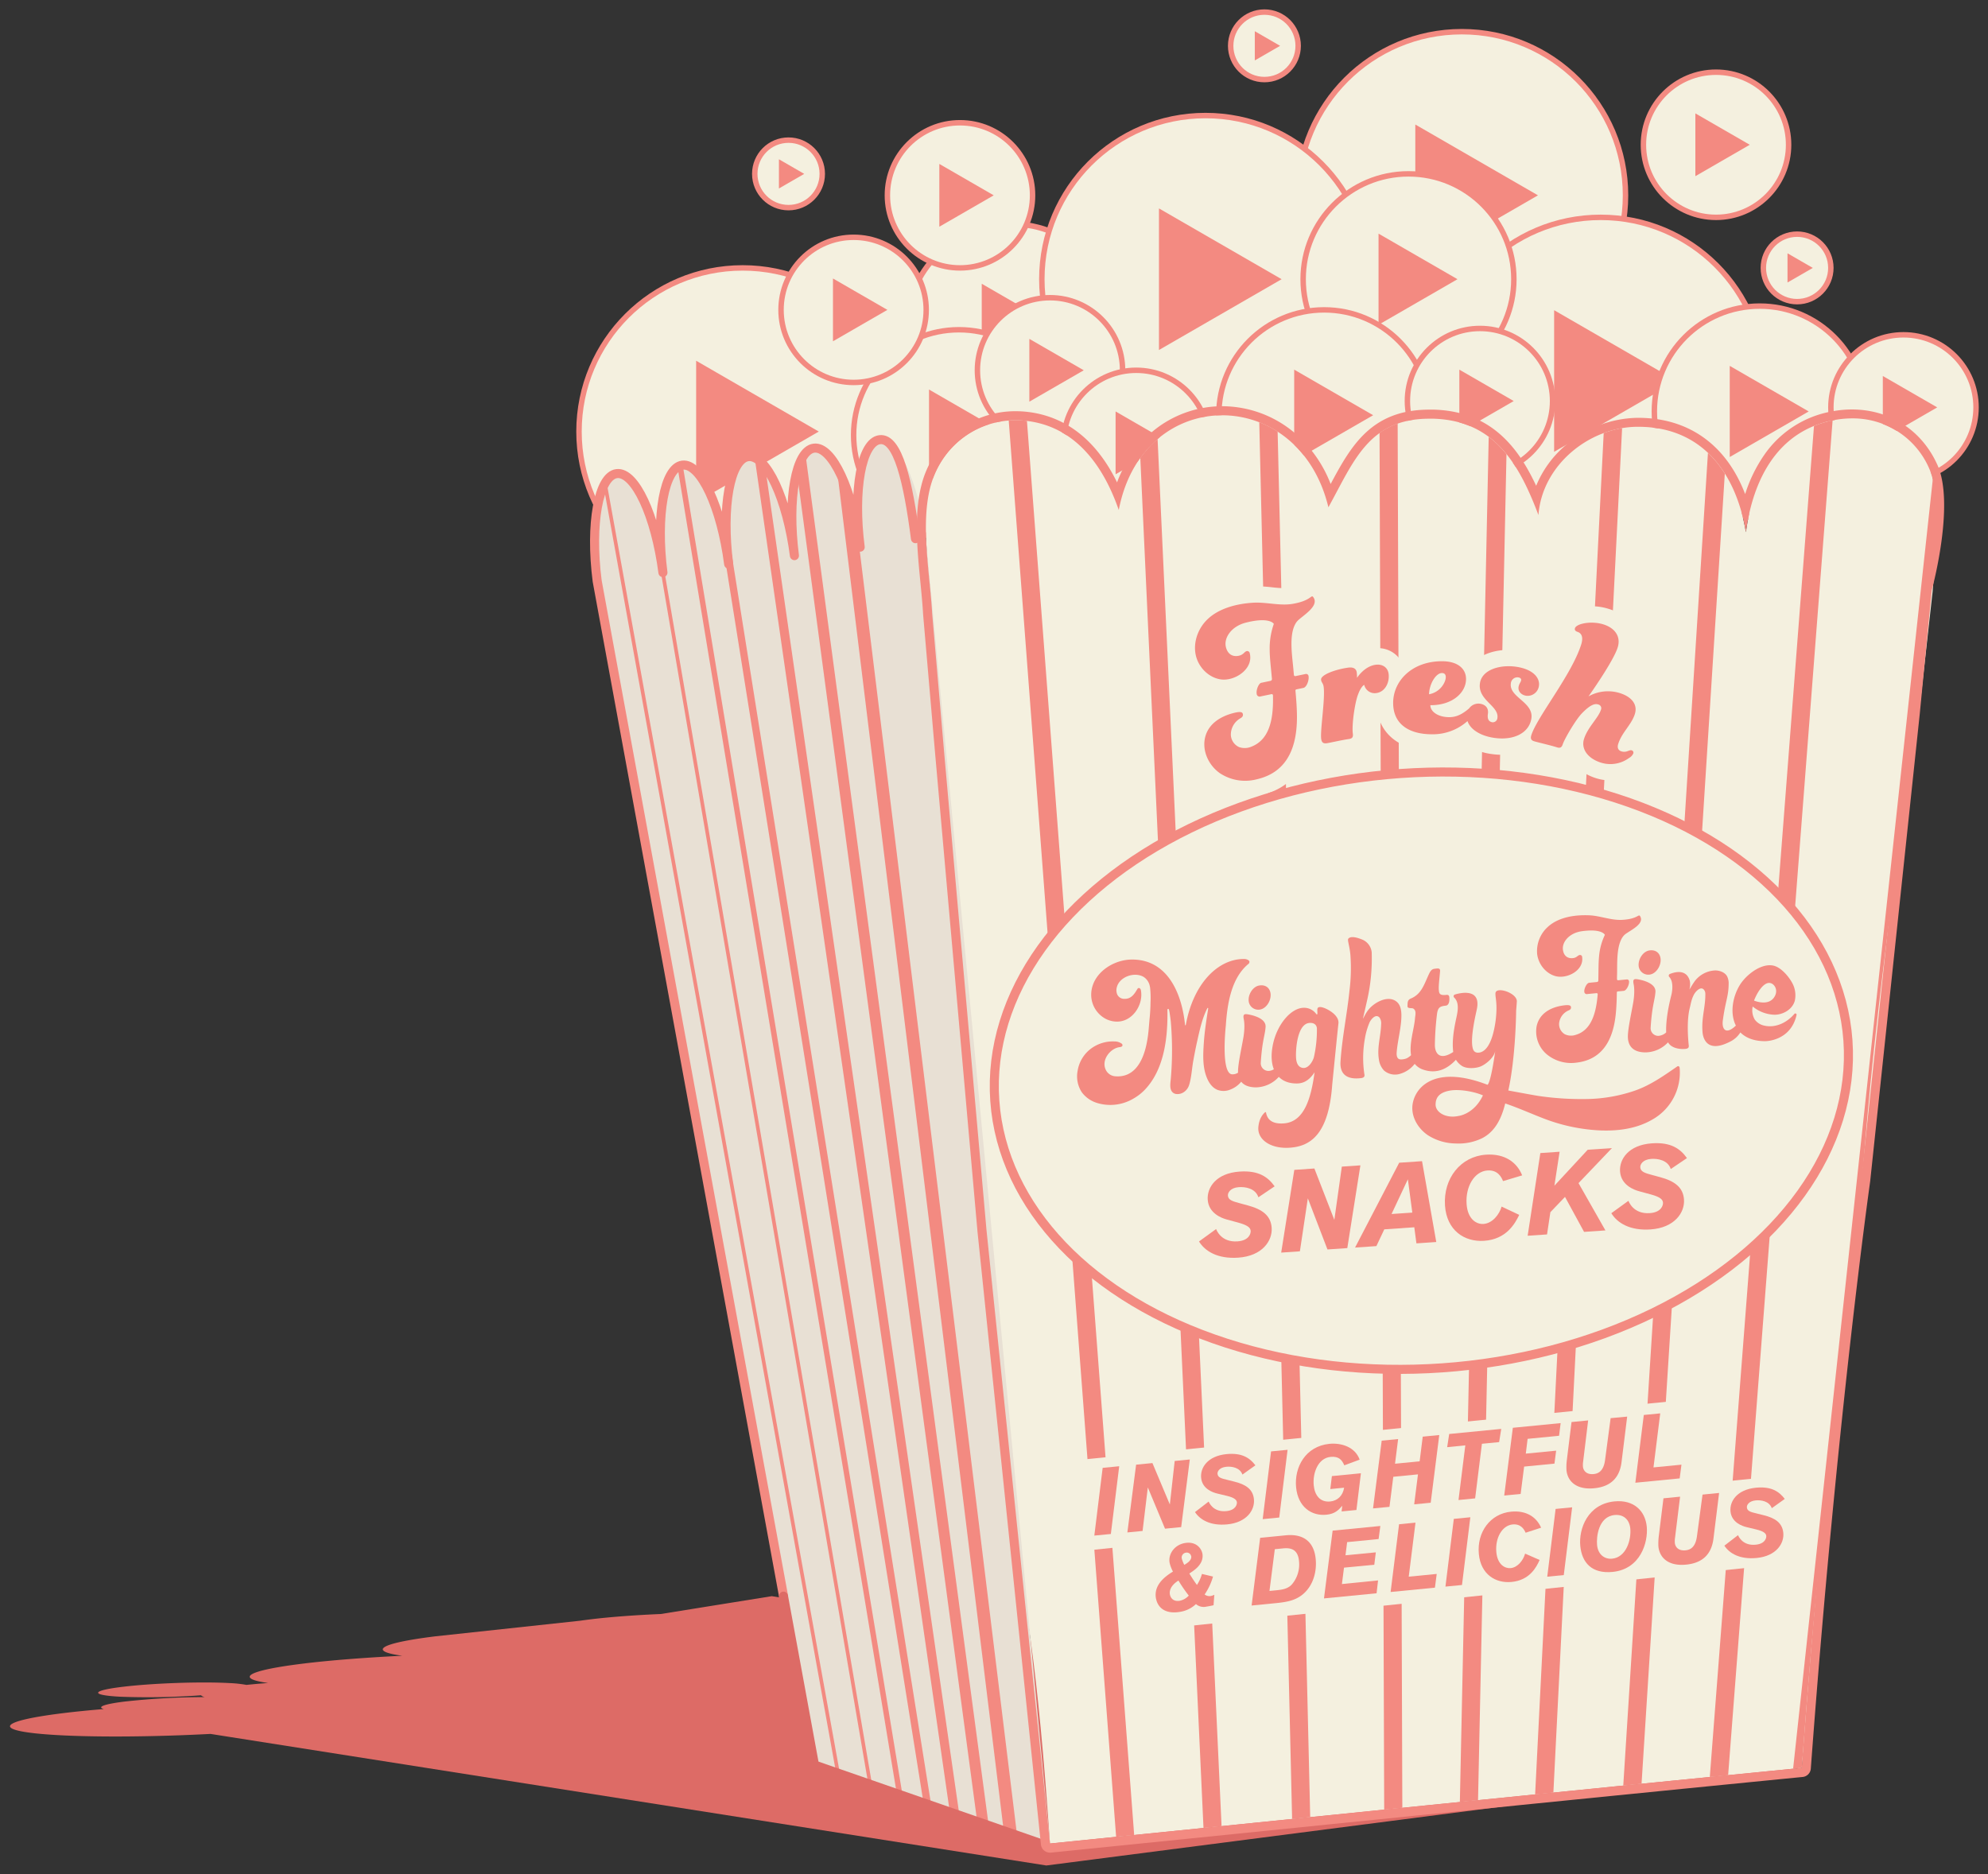 <svg xmlns="http://www.w3.org/2000/svg" xmlns:xlink="http://www.w3.org/1999/xlink" width="1096.06" height="1033.54" viewBox="0 0 1096.06 1033.54"><rect x="0" y="0" width="1096.06" height="1033.54" fill="#333333" stroke="none"/><defs><style>.a,.h,.j,.k,.l,.m,.n,.o,.p,.q{fill:none;}.b{fill:#dd6b66;}.c,.e,.r{fill:#f4f0df;}.c,.h,.j,.k,.l,.m,.n,.o,.p,.r{stroke:#f38a81;}.c,.h,.j,.k,.l,.m,.n,.o,.r{stroke-miterlimit:10;}.c,.n{stroke-width:3px;}.d{fill:#f38a81;}.f{fill:#e8e0d4;}.g{clip-path:url(#a);}.h{stroke-width:10px;}.i{clip-path:url(#b);}.j{stroke-width:7px;}.k{stroke-width:6px;}.l,.p,.q,.r{stroke-width:5px;}.m{stroke-width:4px;}.o{stroke-width:2px;}.p,.q{stroke-linecap:round;stroke-linejoin:round;}.q{stroke:#dd6b66;}</style><clipPath id="a"><path class="a" d="M616.76,281.21c-8.25-23.93-23.57-46-51-49.16-25-2.84-47,13-53,37.05-5.22,20.85,0,47.78,1.15,69.07q2.13,37.51,4.47,75c5.52,88.43,11.82,176.8,18.36,265.16,14.86,201,28.45,137.1,42.16,338.22,137.42-13.92,277.05-28.19,414.48-41.72,14.59-196.76,18.85-148.74,35-345.36,7-85,17.71-148.39,26.5-234.76,2.33-22.82,5.85-46.45,8.63-68.66,2.65-21.26,9.13-47.34.16-67.53-9.34-21-30.41-31.11-52.77-26.8-31.15,6-44.42,32.91-48.35,61.7-5.47-32.76-24.25-58.38-60-58.07-26.49.23-52.34,21.16-54.4,48.66-10.59-28-24.16-52.1-57.8-53.15-35.55-1.12-43.83,23.21-58,48.81C716.1,211.83,630.13,211.76,616.76,281.21Z"/></clipPath><clipPath id="b"><path class="a" d="M485,242.45c-10,1.29-14.83,27.82-10.77,59.26-4.06-31.44-15.46-55.88-25.47-54.59S433.93,275,438,306.39c-4.05-31.44-15.46-55.88-25.46-54.59s-14.84,27.82-10.78,59.26c-4.06-31.44-15.46-55.87-25.47-54.58s-14.83,27.82-10.77,59.26C361.44,284.3,350,259.86,340,261.16S325.19,289,329.25,320.42L449.06,973.26l129.84,43.31L510.47,297C506.41,265.59,495,241.16,485,242.45Z"/></clipPath></defs><path class="b" d="M240.14,902.29c-31.08,3.84-37.34,8.18-18.35,10.72-20,1-39.42,2.45-55,4.38-30.75,3.8-37.22,8.09-19,10.65-4.16.31-8.16.66-11.92,1.05a66.63,66.63,0,0,0-9.3-1c-16.13-.89-42.79.06-59.55,2.13s-17.26,4.47-1.13,5.37a401.19,401.19,0,0,0,44.93-.77,4.21,4.21,0,0,0,2,1,410.63,410.63,0,0,0-44.14,2.46c-11.46,1.42-15.31,3-11.46,4.13-8.09.67-15.72,1.43-22.6,2.28-37.78,4.67-38.93,10.09-2.55,12.1,22.54,1.25,54.21.89,84-.67l460.81,72.55,416.49-53.81L467.12,887.1c2.82-1.29-.76-2.44-10.84-3-2.7-.14-5.7-.24-8.89-.29l-21.86-3.65L364.31,890c-14.19.6-28.18,1.63-39.22,3-1.86.23-3.56.46-5.14.69Z"/><circle class="c" cx="557.79" cy="181.61" r="58.09"/><polygon class="d" points="584.8 181.61 541.27 156.47 541.27 206.74 584.8 181.61"/><circle class="c" cx="805.97" cy="107.71" r="90.24"/><polygon class="d" points="847.94 107.71 780.31 68.66 780.31 146.75 847.94 107.71"/><circle class="c" cx="882.51" cy="210.09" r="90.24"/><polygon class="d" points="924.48 210.09 856.85 171.05 856.85 249.14 924.48 210.09"/><circle class="c" cx="664.64" cy="153.96" r="90.24"/><polygon class="d" points="706.61 153.96 638.98 114.92 638.98 193 706.61 153.96"/><circle class="c" cx="409.46" cy="237.97" r="90.24"/><polygon class="d" points="451.43 237.97 383.81 198.92 383.81 277.01 451.43 237.97"/><circle class="c" cx="776.56" cy="153.96" r="58.09"/><polygon class="d" points="803.57 153.96 760.04 128.83 760.04 179.09 803.57 153.96"/><circle class="c" cx="730.06" cy="228.96" r="58.09"/><polygon class="d" points="757.07 228.96 713.54 203.83 713.54 254.09 757.07 228.96"/><circle class="c" cx="970.19" cy="226.88" r="58.09"/><polygon class="d" points="997.21 226.88 953.67 201.75 953.67 252.01 997.21 226.88"/><circle class="c" cx="528.72" cy="239.92" r="58.09"/><polygon class="d" points="555.73 239.93 512.2 214.79 512.2 265.06 555.73 239.93"/><circle class="c" cx="946.1" cy="79.83" r="40.02"/><polygon class="d" points="964.71 79.83 934.72 62.52 934.72 97.15 964.71 79.83"/><circle class="c" cx="815.97" cy="221.14" r="40.02"/><polygon class="d" points="834.58 221.14 804.59 203.83 804.59 238.46 834.58 221.14"/><circle class="c" cx="578.9" cy="204.18" r="40.02"/><polygon class="d" points="597.52 204.18 567.52 186.86 567.52 221.49 597.52 204.18"/><circle class="c" cx="626.44" cy="244.2" r="40.02"/><polygon class="d" points="645.06 244.2 615.07 226.88 615.07 261.52 645.06 244.2"/><circle class="c" cx="1049.45" cy="224.64" r="40.02"/><polygon class="d" points="1068.06 224.64 1038.07 207.33 1038.07 241.96 1068.06 224.64"/><circle class="c" cx="529.27" cy="107.71" r="40.02"/><polygon class="d" points="547.88 107.71 517.89 90.39 517.89 125.02 547.88 107.71"/><circle class="c" cx="470.63" cy="170.87" r="40.02"/><polygon class="d" points="489.25 170.87 459.25 153.56 459.25 188.19 489.25 170.87"/><circle class="c" cx="697.12" cy="25.27" r="18.61"/><polygon class="d" points="705.77 25.27 691.82 17.21 691.82 33.32 705.77 25.27"/><circle class="c" cx="434.74" cy="95.88" r="18.61"/><polygon class="d" points="443.4 95.88 429.45 87.82 429.45 103.93 443.4 95.88"/><circle class="c" cx="990.81" cy="147.73" r="18.61"/><polygon class="d" points="999.47 147.73 985.52 139.68 985.52 155.78 999.47 147.73"/><path class="e" d="M1065.54,326.07c1.37-21.38,7.13-47.34-1.84-67.53-9.34-21-30.41-31.11-52.77-26.8-31.15,6-44.42,32.91-48.35,61.7-5.47-32.76-24.25-58.38-60-58.07-26.49.23-52.34,21.16-54.4,48.66-10.59-28-24.16-52.1-57.8-53.15-35.55-1.12-43.83,23.21-58,48.81-16.3-67.86-102.27-67.93-115.64,1.52-8.25-23.93-23.57-46-51-49.16-25-2.84-47,13-53,37.05-5.22,20.85,0,47.78,1.15,69.07q2.13,37.51,4.47,75c5.52,88.43,11.82,176.8,18.36,265.16,14.86,201,28.45,137.1,42.16,338.22,137.42-13.92,277.05-28.19,414.48-41.72Z"/><path class="f" d="M485,242.45c-10,1.29-14.83,27.82-10.77,59.26-4.06-31.44-15.46-55.88-25.47-54.59S433.93,275,438,306.39c-4.05-31.44-15.46-55.88-25.46-54.59s-14.84,27.82-10.78,59.26c-4.06-31.44-15.46-55.87-25.47-54.58s-14.83,27.82-10.77,59.26C361.44,284.3,350,259.86,340,261.16S325.19,289,329.25,320.42L449.06,973.26l129.84,43.31L510.47,297C506.41,265.59,495,241.16,485,242.45Z"/><g class="g"><line class="h" x1="560.31" y1="220.65" x2="620.93" y2="1020.17"/><line class="h" x1="669.21" y1="1022.57" x2="632.78" y2="232.6"/><line class="h" x1="699.11" y1="225.4" x2="717.44" y2="1005.06"/><line class="h" x1="768.17" y1="1000.8" x2="765.57" y2="229.78"/><line class="h" x1="825.99" y1="231.07" x2="809.8" y2="997.3"/><line class="h" x1="851.16" y1="993.82" x2="889.86" y2="225.4"/><line class="h" x1="947.58" y1="235.4" x2="899.65" y2="989.74"/><line class="h" x1="947.24" y1="985.74" x2="1006.18" y2="221.33"/><line class="h" x1="992.51" y1="985.74" x2="1074.48" y2="228.96"/></g><g class="i"><line class="j" x1="558.04" y1="1018.7" x2="460.72" y2="224.05"/><line class="k" x1="437.71" y1="225.4" x2="542.92" y2="1012.92"/><line class="l" x1="527.55" y1="1008.66" x2="415.23" y2="228.96"/><line class="m" x1="512.54" y1="1002.63" x2="392.47" y2="249.85"/><line class="n" x1="497.48" y1="998.32" x2="372.86" y2="244.2"/><line class="o" x1="481.55" y1="994.35" x2="354.56" y2="252.29"/><line class="o" x1="463.98" y1="988.56" x2="330.54" y2="250"/></g><path class="p" d="M432,880.16,329.25,320.42c-4.06-31.44.77-58,10.78-59.26s21.41,23.14,25.47,54.58c-4.06-31.44.76-58,10.77-59.26s21.41,23.14,25.47,54.58c-4.06-31.44.77-58,10.78-59.26S433.93,275,438,306.39c-4.05-31.44.77-58,10.78-59.27s21.41,23.15,25.47,54.59c-4.06-31.44.76-58,10.77-59.26s15.66,23.14,19.72,54.58"/><polyline class="q" points="573.73 1016.57 449.06 973.26 431.97 880.16"/><path class="d" d="M673.88,229c25.07,0,50.41,17,58.52,50.73,13.85-25,22.08-48.85,55.67-48.85.77,0,1.54,0,2.33,0C824,231.93,837.61,256,848.2,284c2.06-27.5,27.91-48.43,54.4-48.66h.64c35.32,0,53.9,25.51,59.34,58.07,3.93-28.79,17.2-55.71,48.35-61.7a52.86,52.86,0,0,1,10.08-1,45.75,45.75,0,0,1,42.69,27.78c9,20.19-3.56,66-3.56,66l-6.65,68.5-27.28,257.22S1008,778.09,993.38,974.85c-137.43,13.53-277.06,27.8-414.48,41.72l-35-338.22-23.5-265.16-6.47-75c-1.2-21.29-6.37-48.22-1.15-69.07,5.55-22.16,24.71-37.38,47.28-37.38a51.09,51.09,0,0,1,5.76.33c27.39,3.11,42.71,25.23,51,49.16C623.48,246.3,648.54,229,673.88,229m0-5a60,60,0,0,0-38.77,14.22A67.41,67.41,0,0,0,615.88,266c-11.28-23.11-28.19-36.47-49.51-38.89a56,56,0,0,0-6.33-.36,52.8,52.8,0,0,0-33.12,11.46,54.3,54.3,0,0,0-19,29.71c-4.08,16.3-2.15,36-.45,53.35.59,6.08,1.15,11.82,1.46,17.22,0,.05,0,.09,0,.14l6.47,75,23.5,265.17a.17.17,0,0,1,0,.07l35,338.23a5,5,0,0,0,5,4.48l.51,0,76.72-7.79c111-11.27,225.83-22.92,337.74-33.93a5,5,0,0,0,4.5-4.61c14.4-194.31,32.61-323,32.79-324.23,0-.06,0-.12,0-.18l27.28-257.22,6.62-68.13c1.34-5,12.4-48.21,3.19-68.95-8.56-19.25-26.23-30.75-47.26-30.75a58.37,58.37,0,0,0-11,1.07,57.5,57.5,0,0,0-37.54,24.35,80.21,80.21,0,0,0-10.28,21.25c-10.3-27-31-42.06-58.92-42.06h-.69A62.33,62.33,0,0,0,863,245.7a58.28,58.28,0,0,0-16.05,22.17c-4-8.52-8.86-17-15.3-23.93-10.74-11.62-24.17-17.53-41.06-18.06-.83,0-1.67,0-2.48,0-31.8,0-43.12,19.69-54.47,41a70.31,70.31,0,0,0-21-29.11A62,62,0,0,0,673.88,224Z"/><path class="d" d="M682.76,869.56a39.76,39.76,0,0,1-7.2,10.62,5.11,5.11,0,0,0,3.72,1.62,10.42,10.42,0,0,0,2.4-.42l-1.56,6.6c-1.44.12-3.24.18-4.74.18a7.58,7.58,0,0,1-6.36-2.7,19.49,19.49,0,0,1-11.4,3.36c-8.75,0-13.62-4.44-13.62-11.46,0-7.86,6.66-12.24,13.62-15.05a22.83,22.83,0,0,1-1.25-6.13c0-5.81,5.21-10.91,11.93-10.91,7.14,0,10,5,10,8.87a9.15,9.15,0,0,1-2.46,6c-2.16,2.46-5,3.78-7.92,5.1,1.14,2.7,2.28,5.34,3.72,8.1A25.27,25.27,0,0,0,676,866.8Zm-22.56-1c-5.75,2.46-6.9,5.82-6.9,7.92,0,1.8,1,5.16,5.64,5.16a10.82,10.82,0,0,0,6.3-2.4A100.52,100.52,0,0,1,660.2,868.6Zm10.68-14.33a2.86,2.86,0,0,0-2.88-2.76,3.18,3.18,0,0,0-3.36,3.3,18.87,18.87,0,0,0,1,4.37C666.8,858.58,670.88,857.27,670.88,854.27Z"/><polygon class="e" points="589.25 805.58 923.72 772.49 924.68 821.09 595.75 855.34 589.25 805.58"/><path class="d" d="M612.45,845.87l-9.11.89,4.6-37.35,9.12-.89Z"/><path class="d" d="M651.23,842.08l-8.91.87-9.48-22.75-2.89,24-8.39.82,4.82-37.37,9-.88,9.6,22.84,2.67-24,8.33-.82Z"/><path class="d" d="M685,813.11c-1.44-4-6.09-4.58-8.89-4.3-3.88.38-5,2.68-4.84,3.92.19,2,2.13,2.51,5.07,3.22l4,1c6.48,1.57,10.45,4.21,11,9.75.58,5.9-3.92,12.82-14.64,13.87-9.37.92-15.09-2.55-17.86-6.77l7.54-5.81c.2.45,2.41,6,9.77,5.27,5.17-.51,5.91-3.72,5.79-4.86s-1-2.46-5.46-3.54l-5.41-1.3c-2.36-.56-8.25-2.54-8.84-8.65-.54-5.44,3.37-12,14-13.08,8.54-.83,12.8,2.1,15.92,6.18Z"/><path class="d" d="M705.29,836.8l-9.12.89,4.61-37.35,9.11-.89Z"/><path class="d" d="M747.85,832.64l-8.18.8.37-3.12c-2.07,2.34-3.95,4.46-8.77,4.93-8.28.81-15.64-4.37-16.68-15.09-1.09-11.08,5.15-22.67,18.35-24,6.58-.64,14.18,1.7,16.69,8.72l-8.47,3.13c-1.22-2.81-2.85-5.11-7.57-4.65-7,.69-9.93,9-9.28,15.7.52,5.34,3.43,9.44,9.07,8.89,4-.39,7-3.14,7.68-7.6l-7.61.75.87-7.15,16-1.56Z"/><path class="d" d="M788.8,828.64l-9.11.89L781.78,813l-13.61,1.33-2.1,16.57-9.06.88,4.77-37.37,9.06-.88-1.71,13.6,13.57-1.33,1.7-13.6,9.12-.89Z"/><path class="d" d="M826.52,795.21l-9.48.92-3.74,30.11-9.17.9L807.88,797l-10,1,1.12-7.27,28.69-2.8Z"/><path class="d" d="M859.58,791.71l-17.35,1.7-1,8.15,16.73-1.63-.93,7.14-16.72,1.64-1.92,15.08-9.06.89,4.76-37.37,26.35-2.58Z"/><path class="d" d="M897.12,781.15,894,806.38c-1.27,10.06-7.72,13.57-15,14.27-10,1-14.76-3.94-15.34-9.94a31.54,31.54,0,0,1,.22-5.77l2.56-20.8,9.17-.89L872.84,806a12.38,12.38,0,0,0-.09,2.83c.14,1.4,1.27,4.42,5.88,4,2.12-.21,5.43-1.16,6.3-7.73L888,782Z"/><path class="d" d="M926.07,815.22l-24.44,2.39,4.66-37.36,9.06-.89-3.72,29.8,15.42-1.51Z"/><polygon class="e" points="630.89 848.55 985.26 813.49 979.77 862.81 630.89 899.14 630.89 848.55"/><path class="d" d="M708.91,846.6c10.15-1,15.6,4,16.48,13s-2.72,18.09-10.82,21.91c-2.65,1.25-5.71,2-11.67,2.55l-12.84,1.26L694.77,848Zm-9,30.68,4-.39c3.06-.3,6.09-.8,8.27-3.11a17,17,0,0,0,4-13.08c-.64-6.53-4.68-7.28-8.72-6.89l-4.61.45Z"/><path class="d" d="M760.08,848.66l-17.35,1.7-.91,7.25L758.54,856l-.84,6.83L741,864.43l-1.15,9.05,19.93-2-.82,7.09-29,2.83,4.77-37.37,26.3-2.57Z"/><path class="d" d="M791.13,875.47l-24.43,2.39,4.66-37.36,9.06-.88-3.73,29.79,15.43-1.51Z"/><path class="d" d="M806.05,874l-9.12.89,4.61-37.35,9.11-.89Z"/><path class="d" d="M841.13,845.18c-.68-1.55-2.38-5-7.14-4.58-5.85.57-9.73,7.48-9,15.35.68,6.89,4.76,9,7.86,8.75,4-.39,7-4.4,8-8l8,3.5c-1.84,4.15-5.55,11.15-15.44,12.12-8.9.87-17-4.25-18.06-15.33-1.2-12.22,6.39-22.32,17.73-23.42,8.69-.85,14.16,3.21,16.59,8.83Z"/><path class="d" d="M862.17,868.53l-9.11.89,4.61-37.36,9.11-.89Z"/><path class="d" d="M889.08,866.79c-11.44,1.11-16.91-5.09-17.81-14.31-.92-9.42,4.06-23.14,18.87-24.58,10.82-1.06,17,5.45,17.79,14S904.51,865.28,889.08,866.79Zm1.11-31.37c-9,.87-10.09,12.17-9.66,16.57.5,5.13,4.06,7.92,8.31,7.5,7.66-.75,10.61-10.18,10-16.71C898.33,837.92,895.11,834.94,890.19,835.42Z"/><path class="d" d="M947.81,823.25l-3.12,25.24c-1.27,10.06-7.72,13.56-15,14.27-10,1-14.76-3.94-15.35-10a33.5,33.5,0,0,1,.22-5.77l2.57-20.79,9.17-.9-2.8,22.75a12.45,12.45,0,0,0-.09,2.83c.14,1.4,1.27,4.43,5.88,4,2.12-.21,5.43-1.16,6.3-7.73l3.08-23Z"/><path class="d" d="M976.86,831.65c-1.44-4-6.09-4.58-8.89-4.3-3.88.38-5,2.68-4.84,3.92.19,2,2.13,2.51,5.07,3.21l4,1c6.47,1.56,10.44,4.21,11,9.75.58,5.9-3.92,12.82-14.64,13.87-9.37.92-15.09-2.55-17.85-6.78l7.53-5.8c.2.45,2.41,6,9.77,5.26,5.18-.5,5.91-3.71,5.8-4.85s-1-2.46-5.47-3.54l-5.41-1.3c-2.35-.56-8.25-2.54-8.84-8.65-.53-5.44,3.37-12,14-13.08,8.54-.83,12.8,2.1,15.92,6.18Z"/><path class="d" d="M668.78,869.35a33.68,33.68,0,0,1-4.62,9.87,4.33,4.33,0,0,0,3.34.86,8.7,8.7,0,0,0,2-.67l-.42,5.75c-1.2.29-2.7.58-4,.78a6.46,6.46,0,0,1-5.7-1.42,16.46,16.46,0,0,1-9.11,4.34c-7.36,1.17-12-1.9-13-7.79-1-6.6,4-11.17,9.43-14.46a19,19,0,0,1-1.88-5c-.78-4.88,2.92-9.86,8.56-10.76,6-1,9.09,2.89,9.6,6.12a7.77,7.77,0,0,1-1.26,5.36c-1.49,2.35-3.73,3.85-6,5.34,1.32,2.11,2.63,4.18,4.2,6.3a21.37,21.37,0,0,0,2.75-6.07Zm-19.06,2.2c-4.5,2.83-5,5.81-4.73,7.57.24,1.51,1.49,4.2,5.42,3.58a9.21,9.21,0,0,0,5-2.86A84.13,84.13,0,0,1,649.72,871.55Zm7-13.46a2.43,2.43,0,0,0-2.79-1.93,2.7,2.7,0,0,0-2.37,3.22,15.81,15.81,0,0,0,1.39,3.54C653.92,862.26,657.17,860.61,656.77,858.09Z"/><path class="e" d="M730.74,414.39c-2.85,0-6.13-1.66-6.77-6.31-.34-2.47,0-6.54.61-13,.52-5.62,1.17-12.61.74-15.76a1,1,0,0,0-.22-.55,8.49,8.49,0,0,1-1.2-3.3c-.49-3.56,2-6.52,7.38-8.78a47.3,47.3,0,0,1,11.47-3,13.22,13.22,0,0,1,1.74-.13,8.33,8.33,0,0,1,5.48,1.87,17.18,17.18,0,0,1,7.86-3.31,12.68,12.68,0,0,1,1.73-.12A10.14,10.14,0,0,1,770,370.9c.92,6.74-2.86,14.67-10.6,15.74a10.94,10.94,0,0,1-1.51.1h0a10.38,10.38,0,0,1-5.26-1.42c-1.49,4.55-2.85,15-2.35,18.63.6,4.43-1.72,7.44-6.22,8.05-2,.28-5.12.92-7.61,1.44-2,.41-3.54.73-4.46.86A9.51,9.51,0,0,1,730.74,414.39Z"/><path class="e" d="M759.56,366.48a5.69,5.69,0,0,1,6,5c.61,4.46-1.67,10-6.75,10.66a7,7,0,0,1-.9.06,5.88,5.88,0,0,1-5.79-4.58c-.71.35-2,1.67-3.34,5.14-1.79,4.42-3.61,16.93-2.94,21.76.29,2.11-.51,2.73-2.37,3-3.72.51-10.21,2-12.07,2.29a5.43,5.43,0,0,1-.67.05c-1.24,0-2.07-.62-2.31-2.42-.64-4.59,2.27-22.06,1.35-28.75-.29-2.11-1.2-2.24-1.42-3.85-.37-2.73,7.81-5.75,15-6.74a7.67,7.67,0,0,1,1.13-.09c2,0,3.28.93,3.53,2.73a22.81,22.81,0,0,1,.16,3s3.93-6.35,10.26-7.22a7.12,7.12,0,0,1,1.12-.08m0-9a17.08,17.08,0,0,0-2.35.16,20.8,20.8,0,0,0-7.29,2.48,13.63,13.63,0,0,0-5.43-1.08,17.6,17.6,0,0,0-2.36.17,52.25,52.25,0,0,0-12.6,3.34c-4.22,1.78-11.14,5.9-10.08,13.54a12.41,12.41,0,0,0,1.47,4.44c.22,3-.38,9.38-.82,14.14-.65,7-1,11.06-.59,14,.84,6.09,5.36,10.19,11.23,10.19a13.83,13.83,0,0,0,1.9-.14c1-.14,2.4-.42,4.75-.91s5.43-1.12,7.31-1.38a11.84,11.84,0,0,0,7.52-3.76,11.27,11.27,0,0,0,2.54-9.36c-.28-2.09.32-7.8,1.14-12.23a16.59,16.59,0,0,0,2,.13,15.36,15.36,0,0,0,2.13-.15,16.45,16.45,0,0,0,12.14-8.44,20.17,20.17,0,0,0,2.29-12.36,14.66,14.66,0,0,0-14.92-12.81Z"/><path class="e" d="M686.47,435a28.46,28.46,0,0,1-16.38-4.94c-7.23-5.05-11.33-13.67-10.43-22,1-9.44,8.09-16.47,19.37-19.3a18.51,18.51,0,0,1,4.42-.67,6,6,0,0,1,6.18,4.43,6.47,6.47,0,0,1-3.56,7.46,5.9,5.9,0,0,0-2.93,5,3.3,3.3,0,0,0,1.76,2.8,3.24,3.24,0,0,0,1.18.2,6.68,6.68,0,0,0,2.42-.52c5.68-2.29,8.54-8.48,8.87-19.35l-1.43.3a6.66,6.66,0,0,1-1.46.16,6,6,0,0,1-6-5c-.81-3.84,1.4-10.5,6-11.46l2-.42c0-.61-.11-1.22-.17-1.82-.4-4.16-.78-8.09-.8-11.31a46.46,46.46,0,0,1,1.33-12.06c-.28,0-.6,0-.95,0a33.49,33.49,0,0,0-8,1.21c-5.88,1.5-8.28,5.72-7.7,8.07.38,1.48.85,1.49,1.17,1.49h0a3.16,3.16,0,0,0,.75-.11c.15,0,.23-.09.72-.54a7.27,7.27,0,0,1,3.24-1.93,6.41,6.41,0,0,1,1.5-.18,5.92,5.92,0,0,1,5.73,4.63,14.24,14.24,0,0,1-2.81,12.42,20.76,20.76,0,0,1-15.83,7.71,16.7,16.7,0,0,1-2.26-.16c-8.36-1.18-15.58-8-17.57-16.64-1.8-7.77.63-16.52,6.34-22.83,8.33-9.23,22-11.34,29.4-11.79.72,0,1.44-.06,2.17-.06a78.43,78.43,0,0,1,8.07.55,70.37,70.37,0,0,0,7.16.5,22.56,22.56,0,0,0,3.75-.28c5.17-.86,7.06-2.15,8.08-2.85a6.15,6.15,0,0,1,3.6-1.33,5.23,5.23,0,0,1,4.2,2.2c5.51,7.22-2.75,13.81-6.71,17-.51.41-1,.79-1.43,1.15a8.2,8.2,0,0,0-.89.82c-3,3.77-2,13.69-1.36,19.62.09.84.17,1.65.25,2.41l1.45-.3a5.93,5.93,0,0,1,1.19-.12,5.81,5.81,0,0,1,5.69,4.53,12.47,12.47,0,0,1-1.77,8.74,7.07,7.07,0,0,1-4.51,3.35l-.52.11c.24,2.92.45,6.12.52,9.38.49,21.42-6.94,34.84-22.1,39.89a39.52,39.52,0,0,1-4.06,1.12A31.61,31.61,0,0,1,686.47,435Z"/><path class="e" d="M723.51,328.87c.21,0,.39.13.62.43,3.25,4.26-3.86,8.95-7.45,12a12,12,0,0,0-1.51,1.44c-4.83,6.05-2.62,18.89-2,26.17.09,1.1.2,2.21.3,3.31a.72.72,0,0,0,.72.65h.15l5.6-1.17.27,0a1.33,1.33,0,0,1,1.3,1c.49,2.13-.91,6.28-2.81,6.68l-3.85.8a.66.66,0,0,0-.53.72c.38,4.15.71,8.3.81,12.47.34,15-3.19,30.24-19,35.52-1.19.4-2.41.73-3.63,1a27.45,27.45,0,0,1-6,.67,24.18,24.18,0,0,1-13.81-4.13c-5.65-4-9.27-10.93-8.52-17.79.94-8.71,8.15-13.45,16-15.41a14.54,14.54,0,0,1,3.33-.54c1.14,0,1.65.36,1.81,1,.28,1.11-.27,1.84-1.31,2.4a10.38,10.38,0,0,0-5.3,9.16,7.76,7.76,0,0,0,4.53,6.74,7.54,7.54,0,0,0,2.9.54,11.14,11.14,0,0,0,4.1-.85c10.2-4.1,12-16.05,11.69-28.24a.67.67,0,0,0-.67-.65h-.13l-.27.05L695,384.06a2.62,2.62,0,0,1-.54.06,1.56,1.56,0,0,1-1.57-1.45c-.42-2,1-5.82,2.51-6.13l5.11-1.07a1,1,0,0,0,.78-1c-.52-6.06-1.22-11.69-1.24-15.87A40.45,40.45,0,0,1,702.35,344s-1.09-2-6.4-2a37.23,37.23,0,0,0-9.07,1.35c-7.91,2-12.23,8.38-10.94,13.52.82,3.3,2.9,4.9,5.53,4.9a7.56,7.56,0,0,0,1.84-.24c2.22-.56,2.85-2.19,4-2.47a1.48,1.48,0,0,1,.41-.05,1.4,1.4,0,0,1,1.36,1.23c2,8.07-6.88,14.53-14.27,14.53a11,11,0,0,1-1.63-.12c-6.71-.94-12.29-6.6-13.82-13.19s.76-13.78,5.3-18.81c6.41-7.1,17.1-9.75,26.33-10.3.63,0,1.26-.06,1.9-.06,5,0,10.19,1.05,15.23,1.05a26.8,26.8,0,0,0,4.48-.34c8.53-1.41,10-4.12,11-4.12m0-9a10.5,10.5,0,0,0-6.15,2.12c-.73.5-2.08,1.43-6.27,2.12a18,18,0,0,1-3,.22,66.56,66.56,0,0,1-6.7-.48,82.31,82.31,0,0,0-8.53-.57c-.84,0-1.66,0-2.44.07-17.9,1.07-27.54,7.8-32.47,13.26-6.68,7.39-9.51,17.68-7.39,26.86,2.4,10.39,11.17,18.65,21.33,20.09a21.14,21.14,0,0,0,2.89.2,24.5,24.5,0,0,0,9.07-1.82,13.05,13.05,0,0,0,.12,1.74h-.51a22.37,22.37,0,0,0-5.51.81c-13.22,3.31-21.51,11.75-22.75,23.17-1.08,9.91,3.76,20.17,12.33,26.14a32.88,32.88,0,0,0,19,5.75,35.85,35.85,0,0,0,8-.9A45.41,45.41,0,0,0,699,437.4a33.75,33.75,0,0,0,20.95-19c3.07-6.9,4.45-15.17,4.22-25.29,0-2.14-.15-4.24-.28-6.26a12.26,12.26,0,0,0,4.08-4,16.79,16.79,0,0,0,2.36-12.17,10.28,10.28,0,0,0-8.68-7.94,67.74,67.74,0,0,1-.45-9c.13-3.47.74-4.84,1-5.23l.34-.3,1.34-1.08a38.39,38.39,0,0,0,7-6.74c4-5.41,4.2-11.58.45-16.49a9.65,9.65,0,0,0-7.78-4Z"/><path class="e" d="M828,411.71a35.4,35.4,0,0,1-5-.37c-6.59-1-11.94-3.52-15.26-7.17a33.16,33.16,0,0,1-18.57,5.22h-.36c-7.11-.06-13.18-1.85-17.57-5.17-5.15-3.9-7.84-9.71-7.78-16.83.13-15.54,13.64-27.27,31.42-27.27h.36c5.09.05,9.4,1.38,12.47,3.85a13.06,13.06,0,0,1,4.8,8.5c2.78-5.87,10-9.61,19.2-9.61a32.75,32.75,0,0,1,4.84.36c5.15.74,9.4,2.53,12.29,5.17a11.8,11.8,0,0,1,4,10.47,11,11,0,0,1-6.59,8.55,12.35,12.35,0,0,1,2.36,9.31c-1.32,9.1-9.43,15-20.67,15Zm-16.55-31.25a19.66,19.66,0,0,1-9.31,9.87,16.5,16.5,0,0,0,4.44-2.81,10.85,10.85,0,0,1,5.87-3.74A13.81,13.81,0,0,1,811.43,380.46Z"/><path class="e" d="M794.89,364.62h.32c8.52.08,13,4.25,12.94,9.88-.06,7.58-7.65,14.36-19.4,14.36h-.26c0,3.63,4.33,6.55,10.34,6.6H799c4.54,0,7.89-2.29,10.88-4.81A6.27,6.27,0,0,1,815,388a7,7,0,0,1,.91.06c2.85.42,4.87,2.23,4.38,5.57-.38,2.61.26,4.34,2.49,4.67l.32,0a2.62,2.62,0,0,0,2.43-2.41c1-6.69-11-9.81-9.63-19.11.9-6.21,8-9.42,15.85-9.42a29.65,29.65,0,0,1,4.19.31c9.05,1.31,13.19,6,12.52,10.54a6.09,6.09,0,0,1-7,5.44c-2.72-.39-4.58-2.43-4.24-4.79.27-1.86,1.26-2.6,1.43-3.71s-.55-1.47-1.66-1.64a3.25,3.25,0,0,0-.44,0,3.66,3.66,0,0,0-3.57,3.25c-1.13,7.81,12.55,10.3,11.24,19.34-1,6.95-7.46,11.14-16.22,11.14a29.82,29.82,0,0,1-4.33-.33c-7.37-1.06-13.11-4.53-14.69-9.26a28.66,28.66,0,0,1-19.78,7.27h-.32c-11.77-.1-21-5.44-20.89-17.46s10.45-22.81,26.92-22.81m-7,18.22c6.4-1.19,9.2-6.81,9.22-9.43,0-1.51-.73-2.26-2.11-2.28h0c-3.38,0-7,6.09-7.09,11.71m7-27.22h0c-9.94,0-19,3.27-25.62,9.19A30.43,30.43,0,0,0,759,387.36c-.09,10.85,5.15,17.11,9.56,20.45,5.17,3.91,12.17,6,20.25,6.08h.4a38.27,38.27,0,0,0,18-4.19,31.94,31.94,0,0,0,15.23,6.09,38.68,38.68,0,0,0,5.62.42c13.39,0,23.49-7.58,25.12-18.85a16.51,16.51,0,0,0-.88-8.43,15.56,15.56,0,0,0,5.12-9.43,16.24,16.24,0,0,0-5.46-14.43c-3.56-3.25-8.63-5.43-14.67-6.31a39,39,0,0,0-5.49-.4c-7.24,0-13.48,2-17.91,5.53a18.19,18.19,0,0,0-3.27-3.42c-3.86-3.12-9.14-4.79-15.25-4.84Z"/><path class="e" d="M887.83,425.83a21.58,21.58,0,0,1-6.61-1.05c-9.69-3.08-14.69-10.78-12.16-18.71.09-.29.18-.57.29-.85a46.75,46.75,0,0,0-3.44,6.54c-1.47,4.6-4.88,5.1-6.28,5.1a8.56,8.56,0,0,1-2.68-.47c-2-.64-5.26-1.45-7.87-2.11-2.12-.53-3.79-.95-4.73-1.24a6.7,6.7,0,0,1-4.16-3.38A7.37,7.37,0,0,1,840,404c1.6-5,6.1-12,11.3-20.17,6.26-9.78,13.34-20.86,16.16-29.68a7.23,7.23,0,0,0,.35-1.63,6.49,6.49,0,0,1-3-2.3,5.83,5.83,0,0,1-.75-5.17c1.46-4.57,7.89-6.19,13.42-6.19a26.73,26.73,0,0,1,8,1.19,16.88,16.88,0,0,1,9.4,6.76,13.59,13.59,0,0,1,1.3,11.62c-1.45,4.54-6,12.08-10,18.24h.4a26.28,26.28,0,0,1,8,1.24,18.12,18.12,0,0,1,9.44,6.29,12,12,0,0,1,1.63,10.89,33.29,33.29,0,0,1-5.07,9.18,40.39,40.39,0,0,0-3.23,5.1,6.67,6.67,0,0,1,1.84-.27,5.88,5.88,0,0,1,5.6,7.66,9.62,9.62,0,0,1-4.13,4.88A22.48,22.48,0,0,1,887.83,425.83Z"/><path class="e" d="M877.47,343.39a22.12,22.12,0,0,1,6.64,1c6.32,2,9.67,6.76,7.77,12.73-2.13,6.68-12.73,22.22-16.08,26.94a21.63,21.63,0,0,1,10.8-2.84,21.92,21.92,0,0,1,6.6,1c6.56,2.09,9.79,6.41,8.15,11.54-1.9,6-7.15,10.07-9.16,16.39-.69,2.15,0,3.57,1.71,4.1a5.07,5.07,0,0,0,1.54.26,6.18,6.18,0,0,0,2.07-.43,6.26,6.26,0,0,1,1.67-.45,1.28,1.28,0,0,1,.42.07,1.31,1.31,0,0,1,.89,1.73,5.47,5.47,0,0,1-2.38,2.52,18,18,0,0,1-10.28,3.38,17.22,17.22,0,0,1-5.25-.83c-7.27-2.32-11-7.58-9.24-13.07,2-6.44,7.85-11.43,9.29-16a2.12,2.12,0,0,0-1.54-3,3.6,3.6,0,0,0-1.09-.17c-2,0-4.37,1.52-7.64,4.88-3.44,3.37-9.79,14.23-10.74,17.21-.45,1.43-1.08,2-2,2a4.61,4.61,0,0,1-1.31-.25c-3.7-1.18-10.69-2.75-12.6-3.36-1.43-.46-2.08-1.32-1.43-3.35,3.23-10.14,22.13-33.16,27.45-49.86,1.26-3.93.43-6.3-2.07-7.1-1.07-.34-1.64-1.05-1.33-2,.54-1.71,4.51-3.06,9.13-3.05m0-9c-9.22,0-15.84,3.48-17.71,9.31a10.32,10.32,0,0,0,1.36,9.14,10.6,10.6,0,0,0,1.46,1.67c-3,8-9.37,18-15.07,26.92s-10,15.68-11.79,21.24a11.72,11.72,0,0,0,.43,9,11,11,0,0,0,6.84,5.68c1,.33,2.49.7,5,1.33s5.71,1.43,7.59,2a13.07,13.07,0,0,0,4,.68,10.82,10.82,0,0,0,6.74-2.39c2.64,4.48,7.31,8.14,13.48,10.1a26.13,26.13,0,0,0,8,1.26,27,27,0,0,0,15.4-5,13.92,13.92,0,0,0,5.84-7.21,10.24,10.24,0,0,0-4.35-11.93,35.61,35.61,0,0,0,5.21-9.73,16.42,16.42,0,0,0-2.27-14.89,22.55,22.55,0,0,0-11.73-8q-1-.34-2.13-.6c2.91-4.83,5.54-9.73,6.65-13.22a18,18,0,0,0-1.78-15.41,21.28,21.28,0,0,0-11.83-8.62,31,31,0,0,0-9.37-1.41Z"/><path class="d" d="M758.44,366.56c-6.33.87-10.26,7.22-10.26,7.22a22.87,22.87,0,0,0-.16-3c-.29-2.11-1.93-3-4.66-2.64-7.19,1-15.37,4-15,6.74.22,1.61,1.13,1.74,1.42,3.85.92,6.69-2,24.16-1.35,28.75.29,2.11,1.36,2.59,3,2.37,1.86-.26,8.35-1.78,12.07-2.3,1.86-.25,2.66-.87,2.37-3-.67-4.83,1.15-17.34,2.94-21.76,1.3-3.47,2.63-4.79,3.34-5.14a5.91,5.91,0,0,0,6.69,4.52c5.08-.7,7.36-6.2,6.75-10.66C765.06,367.8,761.91,366.08,758.44,366.56Z"/><path class="d" d="M712.56,333c-7,1.17-14.48-1.08-21.61-.65-9.23.55-19.92,3.2-26.33,10.3-4.54,5-6.82,12.21-5.3,18.81s7.11,12.25,13.82,13.19c7.61,1.08,18.08-5.73,15.9-14.41a1.4,1.4,0,0,0-1.77-1.18c-1.11.28-1.74,1.91-4,2.47-3.48.87-6.36-.63-7.37-4.66-1.29-5.14,3-11.5,10.94-13.52,13.27-3.39,15.47.67,15.47.67a40.45,40.45,0,0,0-2.28,14.55c0,4.18.72,9.81,1.24,15.87a1,1,0,0,1-.78,1l-5.11,1.07c-1.48.31-2.93,4.12-2.51,6.13a1.6,1.6,0,0,0,2.11,1.39l5.78-1.21.27-.05a.67.67,0,0,1,.8.64c.34,12.19-1.49,24.14-11.69,28.24a9.44,9.44,0,0,1-7,.31,7.76,7.76,0,0,1-4.53-6.74,10.38,10.38,0,0,1,5.3-9.16c1-.56,1.59-1.29,1.31-2.4s-1.53-1.39-5.14-.48c-7.83,2-15,6.7-16,15.41-.75,6.86,2.87,13.84,8.52,17.79a25.28,25.28,0,0,0,19.81,3.46c1.22-.28,2.44-.61,3.63-1,15.84-5.28,19.37-20.48,19-35.52-.1-4.17-.43-8.32-.81-12.47a.67.67,0,0,1,.53-.72l3.85-.8c1.9-.4,3.3-4.55,2.81-6.68a1.34,1.34,0,0,0-1.57-1l-5.6,1.17a.73.73,0,0,1-.87-.64c-.1-1.1-.21-2.21-.3-3.31-.62-7.28-2.83-20.12,2-26.17a12,12,0,0,1,1.51-1.44c3.59-3,10.7-7.7,7.45-12C722.85,327.62,723,331.27,712.56,333Z"/><path class="d" d="M833,376.73a3.64,3.64,0,0,1,4-3.22c1.11.17,1.8.65,1.66,1.64s-1.16,1.85-1.43,3.71c-.34,2.36,1.52,4.4,4.24,4.79a6.28,6.28,0,0,0,7-5.44c.67-4.58-3.47-9.23-12.52-10.54-9.29-1.35-19,1.8-20,9.11-1.35,9.3,10.6,12.42,9.63,19.11a2.57,2.57,0,0,1-2.75,2.39c-2.23-.33-2.87-2.06-2.49-4.67.49-3.34-1.53-5.15-4.38-5.57a6.3,6.3,0,0,0-6,2.61c-3,2.54-6.4,4.85-11,4.81-6,0-10.37-3-10.34-6.6,11.9.1,19.6-6.72,19.66-14.36.05-5.63-4.42-9.8-12.94-9.88-16.65-.14-27.14,10.67-27.24,22.81s9.12,17.36,20.89,17.46a28.74,28.74,0,0,0,20.1-7.27c1.58,4.73,7.32,8.2,14.69,9.26,10.9,1.59,19.38-2.75,20.55-10.81C845.51,387,831.83,384.54,833,376.73ZM795,371.13c1.38,0,2.12.77,2.11,2.28,0,2.62-2.82,8.24-9.22,9.43C788,377.21,791.65,371.11,795,371.13Z"/><path class="d" d="M901.35,393.76c1.64-5.13-1.59-9.45-8.15-11.54A21.92,21.92,0,0,0,875.8,384c3.35-4.72,14-20.26,16.08-26.94,1.9-6-1.45-10.72-7.77-12.73-6.8-2.17-15-.43-15.77,2.07-.31.95.26,1.66,1.33,2,2.5.8,3.33,3.17,2.07,7.1-5.32,16.7-24.22,39.72-27.45,49.86-.65,2,0,2.89,1.43,3.35,1.91.61,8.9,2.18,12.6,3.36,1.67.53,2.65.32,3.3-1.71,1-3,7.3-13.84,10.74-17.21,3.91-4,6.58-5.39,8.73-4.71a2.12,2.12,0,0,1,1.54,3c-1.44,4.53-7.24,9.52-9.29,16-1.75,5.49,2,10.75,9.24,13.07A17.38,17.38,0,0,0,898.11,418a5.47,5.47,0,0,0,2.38-2.52,1.31,1.31,0,0,0-.89-1.73c-.6-.19-1.07.05-2.09.38a5.15,5.15,0,0,1-3.61.17c-1.67-.53-2.4-1.95-1.71-4.1C894.2,403.83,899.45,399.72,901.35,393.76Z"/><ellipse class="r" cx="783.68" cy="590.36" rx="235.77" ry="164.27" transform="translate(-39.67 56.72) rotate(-4.04)"/><path class="d" d="M693.8,660.21c-1.62-5-7.3-5.83-10.74-5.59-4.77.32-6.18,3.11-6.07,4.63.16,2.42,2.52,3.15,6.1,4.12L688,664.7c7.88,2.14,12.65,5.52,13.12,12.33.49,7.25-5.26,15.57-18.43,16.47-11.51.79-18.4-3.66-21.64-8.93l9.44-6.85c.23.56,2.74,7.42,11.77,6.8,6.37-.43,7.38-4.34,7.28-5.74-.11-1.59-1.17-3-6.57-4.53l-6.58-1.79c-2.86-.76-10-3.4-10.53-10.91-.45-6.68,4.56-14.63,17.6-15.52,10.5-.72,15.61,3,19.29,8.14Z"/><path class="d" d="M742.82,688.23l-10.94.75-10.82-28.21L716.68,690l-10.31.71,7.23-45.62,11.07-.76,11,28.33,4.13-29.36,10.24-.7Z"/><path class="d" d="M780.93,685.62l-1.18-8.87-16.54,1.14-4.36,9.24-11.76.81,24.34-46.79,12.59-.86,7.85,44.58Zm-4.72-35.34-9,19.15,11.45-.78Z"/><path class="d" d="M828.68,651.29c-.77-1.93-2.73-6.27-8.58-5.87-7.19.49-12.18,8.82-11.51,18.49.58,8.46,5.5,11.26,9.31,11,4.9-.34,8.73-5.14,10-9.57l9.71,4.57c-2.4,5-7.19,13.47-19.34,14.3-10.95.75-20.66-5.8-21.59-19.42-1-15,8.62-27.11,22.55-28.07,10.69-.73,17.24,4.45,20,11.41Z"/><path class="d" d="M870.3,652.4l14.83,26.08-11.77.81L862.84,660l-8.06,8.42-1.84,12.27-10.69.73,7-45.6,10.62-.73L857,653.82,875.37,634l13.36-.92Z"/><path class="d" d="M921.16,644.63c-1.62-5-7.3-5.82-10.74-5.59-4.77.33-6.18,3.11-6.07,4.64.16,2.41,2.51,3.15,6.1,4.12l4.88,1.32c7.88,2.15,12.65,5.53,13.12,12.33.49,7.26-5.27,15.58-18.43,16.48-11.52.79-18.4-3.66-21.64-8.94l9.44-6.84c.23.56,2.74,7.41,11.77,6.79,6.37-.43,7.38-4.33,7.28-5.73-.11-1.59-1.17-3.06-6.57-4.54l-6.58-1.79c-2.87-.76-10-3.4-10.53-10.91-.45-6.67,4.56-14.62,17.6-15.52,10.5-.72,15.61,3,19.29,8.14Z"/><path class="d" d="M989.38,559c-4,4.8-10.35,8-16.65,6.55a8.57,8.57,0,0,1-5.25-3.33,9.93,9.93,0,0,1-1.15-7.22l.1.09a19.76,19.76,0,0,0,12.1,4.46c4.8-.08,9.72-3.06,11-7.67a14.07,14.07,0,0,0-1.49-10c-2-3.63-6.31-8.74-10.67-9.49-6.77-1.16-14.78,5.36-18.07,10.66-3.93,6.31-5.72,15.56-2.26,22.44l0,.06c-5.55,5.3-7.86,2-7.16-3,.15-1.08.61-4.52,1.48-8.53.94-4.32,1.66-6.9,1.71-11.35a8.7,8.7,0,0,0-.87-4.34c-1.26-2.25-4.3-3.31-6.88-3.2a15,15,0,0,0-10.56,5.42,30.23,30.23,0,0,0-1.87,2.75c-.41.64-1.44,2.39-1.46,2.33a10.59,10.59,0,0,0,.22-4.8c-1.89-6.54-8.05-4.93-11-3.75a1,1,0,0,0-.34,1.6c3,3.15,1.17,10,1.17,10-2.59,10.18-3,16.69-2.85,20.61a6.94,6.94,0,0,1-4.43,1.91,4.22,4.22,0,0,1-4.14-4.49c.77-12.36,2.34-15.11,2.65-19.76.38-5.7-10.19-7-10.19-7-2-.3-2.26.58-1.83,2.79,0,0,.86,3.33-.18,9.77-1,5.89-2.87,14-3,18.72-.09,5,2.3,8.94,9.45,9.08a17.29,17.29,0,0,0,12.7-5.55c1.68,3.09,6,3.86,9.1,3.66.73,0,1.89-.22,2.21-.87a2.32,2.32,0,0,0,.09-1.2c-.62-6.08-.93-14.4.53-20.33.73-3,.95-4.94,2.38-7.65.81-1.53,3.87-5.08,5.7-2.3a3.56,3.56,0,0,1,.55,1.88c.09,7.33-2.14,13.07-1.58,20.74,0,0,.09,13.38,15,5.81a13.92,13.92,0,0,0,5.89-5.2c2.29,2.31,6.45,4.83,13.67,4.83,0,0,14.12.11,17.33-14.56A.7.7,0,0,0,989.38,559Zm-14-17c2.84,0,5.48,4.08,2.69,8.05-3,4.3-9,2.46-11,1.72C968.63,547.54,972.06,542,975.4,542Z"/><path class="d" d="M688.5,552.4a5.32,5.32,0,0,0,6.19,4.29c3.63-.59,6.4-5.25,5.78-9.07-.46-2.87-2.72-4.76-6.16-4.2C690.67,544,687.88,548.58,688.5,552.4Z"/><path class="d" d="M903.51,533.08a5.33,5.33,0,0,0,6.19,4.3c3.63-.59,6.41-5.26,5.79-9.08-.47-2.86-2.73-4.75-6.17-4.2C905.69,524.69,902.9,529.26,903.51,533.08Z"/><path class="d" d="M730.2,555.86c-2.82-1.08-3.93-.5-3.91.9,0,0,0,.51.05,2.27a.32.32,0,0,1-.58.19,8.24,8.24,0,0,0-7-3.5c-7.16.11-14.95,9.54-17.06,20.79-1,5.18-.74,9.64.62,13.11a5.81,5.81,0,0,1-3.06.91,4.23,4.23,0,0,1-4.15-4.48c.77-12.36,2.35-15.12,2.66-19.77.37-5.69-10.19-7-10.19-7-2-.29-2.27.59-1.83,2.79,0,0,.86,3.33-.18,9.77-1,5.9-2.87,14-3,18.73,0,.31,0,.62,0,.93a5.36,5.36,0,0,1-3.59.87c-5.94-1.33-3.15-26.72-3.15-26.72.79-11.62,2.8-26,12.32-34a1.46,1.46,0,0,0,.71-1.35c0-.71-1.42-1.47-2.78-1.49-14.27-.23-28.15,13.27-32.31,36.39a.21.21,0,0,1-.41,0c-1.7-17.22-9.56-36.42-29.66-36.08-10.62.18-22.31,8.21-22.08,19.81a15.06,15.06,0,0,0,6.95,12.27,13.55,13.55,0,0,0,8.35,2.1c8-.69,13.53-9.64,12.11-17.22a1.77,1.77,0,0,0-.42-.92,1,1,0,0,0-.73-.34c-.48,0-.7.36-.9.69-1.53,2.64-3.32,5.26-6.71,5.26a4.27,4.27,0,0,1-4.24-2.28,6.13,6.13,0,0,1-.26-4.16c1.49-5.75,9.73-8.6,14.77-5.63a7.81,7.81,0,0,1,3.37,5c.07.32.14.65.19,1a51.88,51.88,0,0,1,.22,8.09c0,2.21-.2,5.8-.42,8-.58,5.65-.58,9.45-1.88,15.43-1.93,8.88-6.58,18.14-17.15,17.26a6.28,6.28,0,0,1-4.94-3.05c-3.24-5.57,2.1-12.33,7.28-13,.71-.09,1.62-.25,1.66-1.06a1.08,1.08,0,0,0-.41-.86,6.77,6.77,0,0,0-4.06-1.24,20.2,20.2,0,0,0-13.4,4.36,19,19,0,0,0-6.86,11.82,16,16,0,0,0,2.34,11.91,16.5,16.5,0,0,0,8.19,5.78,25,25,0,0,0,20.32-2.4,27.61,27.61,0,0,0,7.3-6.05c9.88-11.37,11.62-28.51,11.35-42.92a.42.42,0,0,1,.82-.14,14.14,14.14,0,0,1,.45,2.28c.24,1.48.44,3,.59,4.45a181.65,181.65,0,0,1,0,31.55c-.21,2.51-1,6.37,1.65,7.91a3.57,3.57,0,0,0,1.64.46A6.12,6.12,0,0,0,653,602a7.37,7.37,0,0,0,2.64-3.8c1.28-4.16,1.47-8.87,2.24-13.15.65-3.61,1.35-7.21,2.15-10.79,1.37-6.13,2.75-12.68,5.63-18.32a.25.25,0,0,1,.47.15c-1,6.32-2,12.64-2.42,19s-.82,13.44,1.83,19.58c1.16,2.69,3,5.24,5.77,6.33a9.58,9.58,0,0,0,6.89-.14,14.55,14.55,0,0,0,6.14-4.38c1.44,1.86,3.92,3,7.78,3.12a17.35,17.35,0,0,0,12.94-5.8c2.38,2.44,5.84,3.75,10.28,3.64,4-.1,6.93-2.37,9.43-6.16-1.89,14-5.55,27.28-16.81,28.17-7.95.63-9.48-3.46-9.94-5.91-.06-.36-.37-.38-.64-.13-.9.82-3.22,3.15-3.61,8.23-.49,6.47,6.21,11.56,16.09,11.29,12.8-.36,22.69-7.56,24.65-34.85,0,0,2.92-29.47,3.42-33.68S733,556.94,730.2,555.86Zm-5.82,27.19c-.85,2.85-3.74,7.24-7.33,5.43-1.87-.93-2.4-3.33-2.5-5.41-.23-4.65.71-18.5,7.4-19,2.49-.19,3.95,1,4.11,3A67.93,67.93,0,0,1,724.38,583.05Z"/><path class="d" d="M852.71,581.3A21.06,21.06,0,0,0,868.86,586c1-.12,2.09-.28,3.11-.5,13.65-3,18-15.28,19-27.82.3-3.47.4-6.95.46-10.44a.56.56,0,0,1,.5-.55l3.28-.31c1.61-.16,3.15-3.49,2.94-5.3a1.12,1.12,0,0,0-1.22-1l-4.76.46a.6.6,0,0,1-.66-.6c0-.93,0-1.86.05-2.78.14-6.11-.54-17,4-21.58A9.33,9.33,0,0,1,897,514.5c3.25-2.18,9.59-5.43,7.27-9.27-.91-1.51-1.15,1.53-9.95,2-6,.33-11.94-2.21-17.91-2.5-7.72-.37-16.84.86-22.82,6.19a18,18,0,0,0-6.1,15.15c.67,5.62,4.8,10.83,10.28,12.23,6.24,1.58,15.56-3.14,14.53-10.55a1.16,1.16,0,0,0-1.36-1.14c-1,.13-1.62,1.43-3.52,1.69-3,.41-5.23-1.09-5.71-4.53-.6-4.4,3.56-9.29,10.32-10.26,11.34-1.61,12.8,2,12.8,2a33.85,33.85,0,0,0-3.21,11.88c-.36,3.49-.29,8.23-.4,13.32a.81.81,0,0,1-.75.79l-4.34.43c-1.26.12-2.81,3.15-2.64,4.87a1.34,1.34,0,0,0,1.63,1.34l4.92-.48.22,0a.56.56,0,0,1,.61.61c-.82,10.16-3.42,19.93-12.27,22.42a7.88,7.88,0,0,1-5.85-.38,6.49,6.49,0,0,1-3.16-6,8.7,8.7,0,0,1,5.23-7.14c.92-.37,1.45-.92,1.32-1.87s-1.15-1.3-4.24-.87c-6.69.92-13.11,4.21-14.68,11.37A16.5,16.5,0,0,0,852.71,581.3Z"/><path class="d" d="M925.61,588a.84.84,0,0,0-1,.16l-.19.12c-7.24,5-14.21,9.92-22.53,12.94A85.45,85.45,0,0,1,876.19,606a163.85,163.85,0,0,1-28-1.68c-1.32-.18-10.42-1.85-16.6-3,4.14-18.58,4.32-44,4.32-44,.12-1.38.24-3,.38-5,.33-4.78-11.58-8.64-11.79-4.59-.13,2.56,1.27,5.75.08,15.21-2.3,16.58-7.86,17.79-10.25,17.49a2.56,2.56,0,0,1-2-1.44c-2.29-4.92,1.35-19.76,1.91-22.49C817,543.29,802,548.45,802,548.45a1,1,0,0,0-.25,1.64c3.35,3.18,1.63,8.95.85,12.74-1.13,5.53-2.1,11.59-1.38,17.25-7.57,5-10.12.6-10.12-3.88a157.87,157.87,0,0,1,1.23-17.48c.57-3.19,1.57-3.83,4.79-4.18,1.55-.17,2.21-2.14,1.93-4.72-.11-1-.65-1.33-1.68-1.21-3.86.42-3.9-1-4.08-2.63-.24-2.19.42-7.09.68-10.5.14-1.83-1.44-1.45-2.86-1.3-1.16.13-2.08.46-3.14,2.66-2.76,5.77-4.11,11.32-10.19,13.8-2,.83-1.67,2.68-1.78,4-.15,1.77,2.22,1,3.14,1.49,1.89,1.08,1.19,3.47,1,5.44-.44,5.69-3.3,13.86-2.16,20.27a9.51,9.51,0,0,1-2.32,1.69c-1,.49-3.38.94-4.34.46-1.23-.61-1.38-2.27-1.28-3.64.48-6.62,2.75-14.35,2.6-21-.06-2.47-.56-5.14-2.39-6.79-4.8-4.32-12.9.35-16,4.51a19.8,19.8,0,0,0-1.44,2.2c-.38.67-1.32,2.5-1.34,2.43s.68-3.13,1-4.5c.36-1.56.72-3.12,1.06-4.69a103.16,103.16,0,0,0,2.75-26.88c0-.13,0-.26,0-.39a8.5,8.5,0,0,0-5.47-7.24c-1.62-.62-5.78-2.19-7.37-.47-.74.8.53,3.33,1.07,8.84a100.53,100.53,0,0,1-.51,20.07c-1.34,13-4.08,25.86-4.93,38.94-.5,7.56,4.28,10,11.3,9.12.73-.08,1.57-.31,1.85-1a2.26,2.26,0,0,0,0-1.21,60.41,60.41,0,0,1,.28-19.49,38.94,38.94,0,0,1,2.58-9c.81-1.76,3.48-5,5.5-2.68a5.39,5.39,0,0,1,.89,3.69c-.19,6.67-2.31,12.69-1.25,19.28a11,11,0,0,0,2.77,6.15,9.25,9.25,0,0,0,8.53,2,15.69,15.69,0,0,0,8.49-5.66.56.56,0,0,0,0,.08,10,10,0,0,0,4.86,3.23c7.46,2.48,13.31-.67,17.84-5.51a10.73,10.73,0,0,0,3.37,3.43c2.73,1.69,7.68,1.32,10.25.25,3.11-1.3,7.7-5.18,8.11-8.89-2.65,18.88-4.33,19-4.33,19-31-11.93-41.27,3.1-41.45,12.59-.11,6.12,3.63,11.86,8.57,15.21a29.11,29.11,0,0,0,15.46,4.57,29.59,29.59,0,0,0,14.49-2.92c7.22-3.71,10.62-11,12.55-18.55l0,0,0,0,.14-.6c7.34,2.47,14.25,5.62,21.53,8.41a99.17,99.17,0,0,0,27.72,6.27c10.9.85,22.33-.25,31.79-5.75a29.72,29.72,0,0,0,15.15-28.53A1.18,1.18,0,0,0,925.61,588ZM804.12,615.37c-6.91,1.51-12.62-2-12.62-6.25,0-4,2.11-6.65,7.65-7.7,5.14-1,13.43.41,18.45,2.59C812.67,614.47,804.12,615.37,804.12,615.37Z"/></svg>